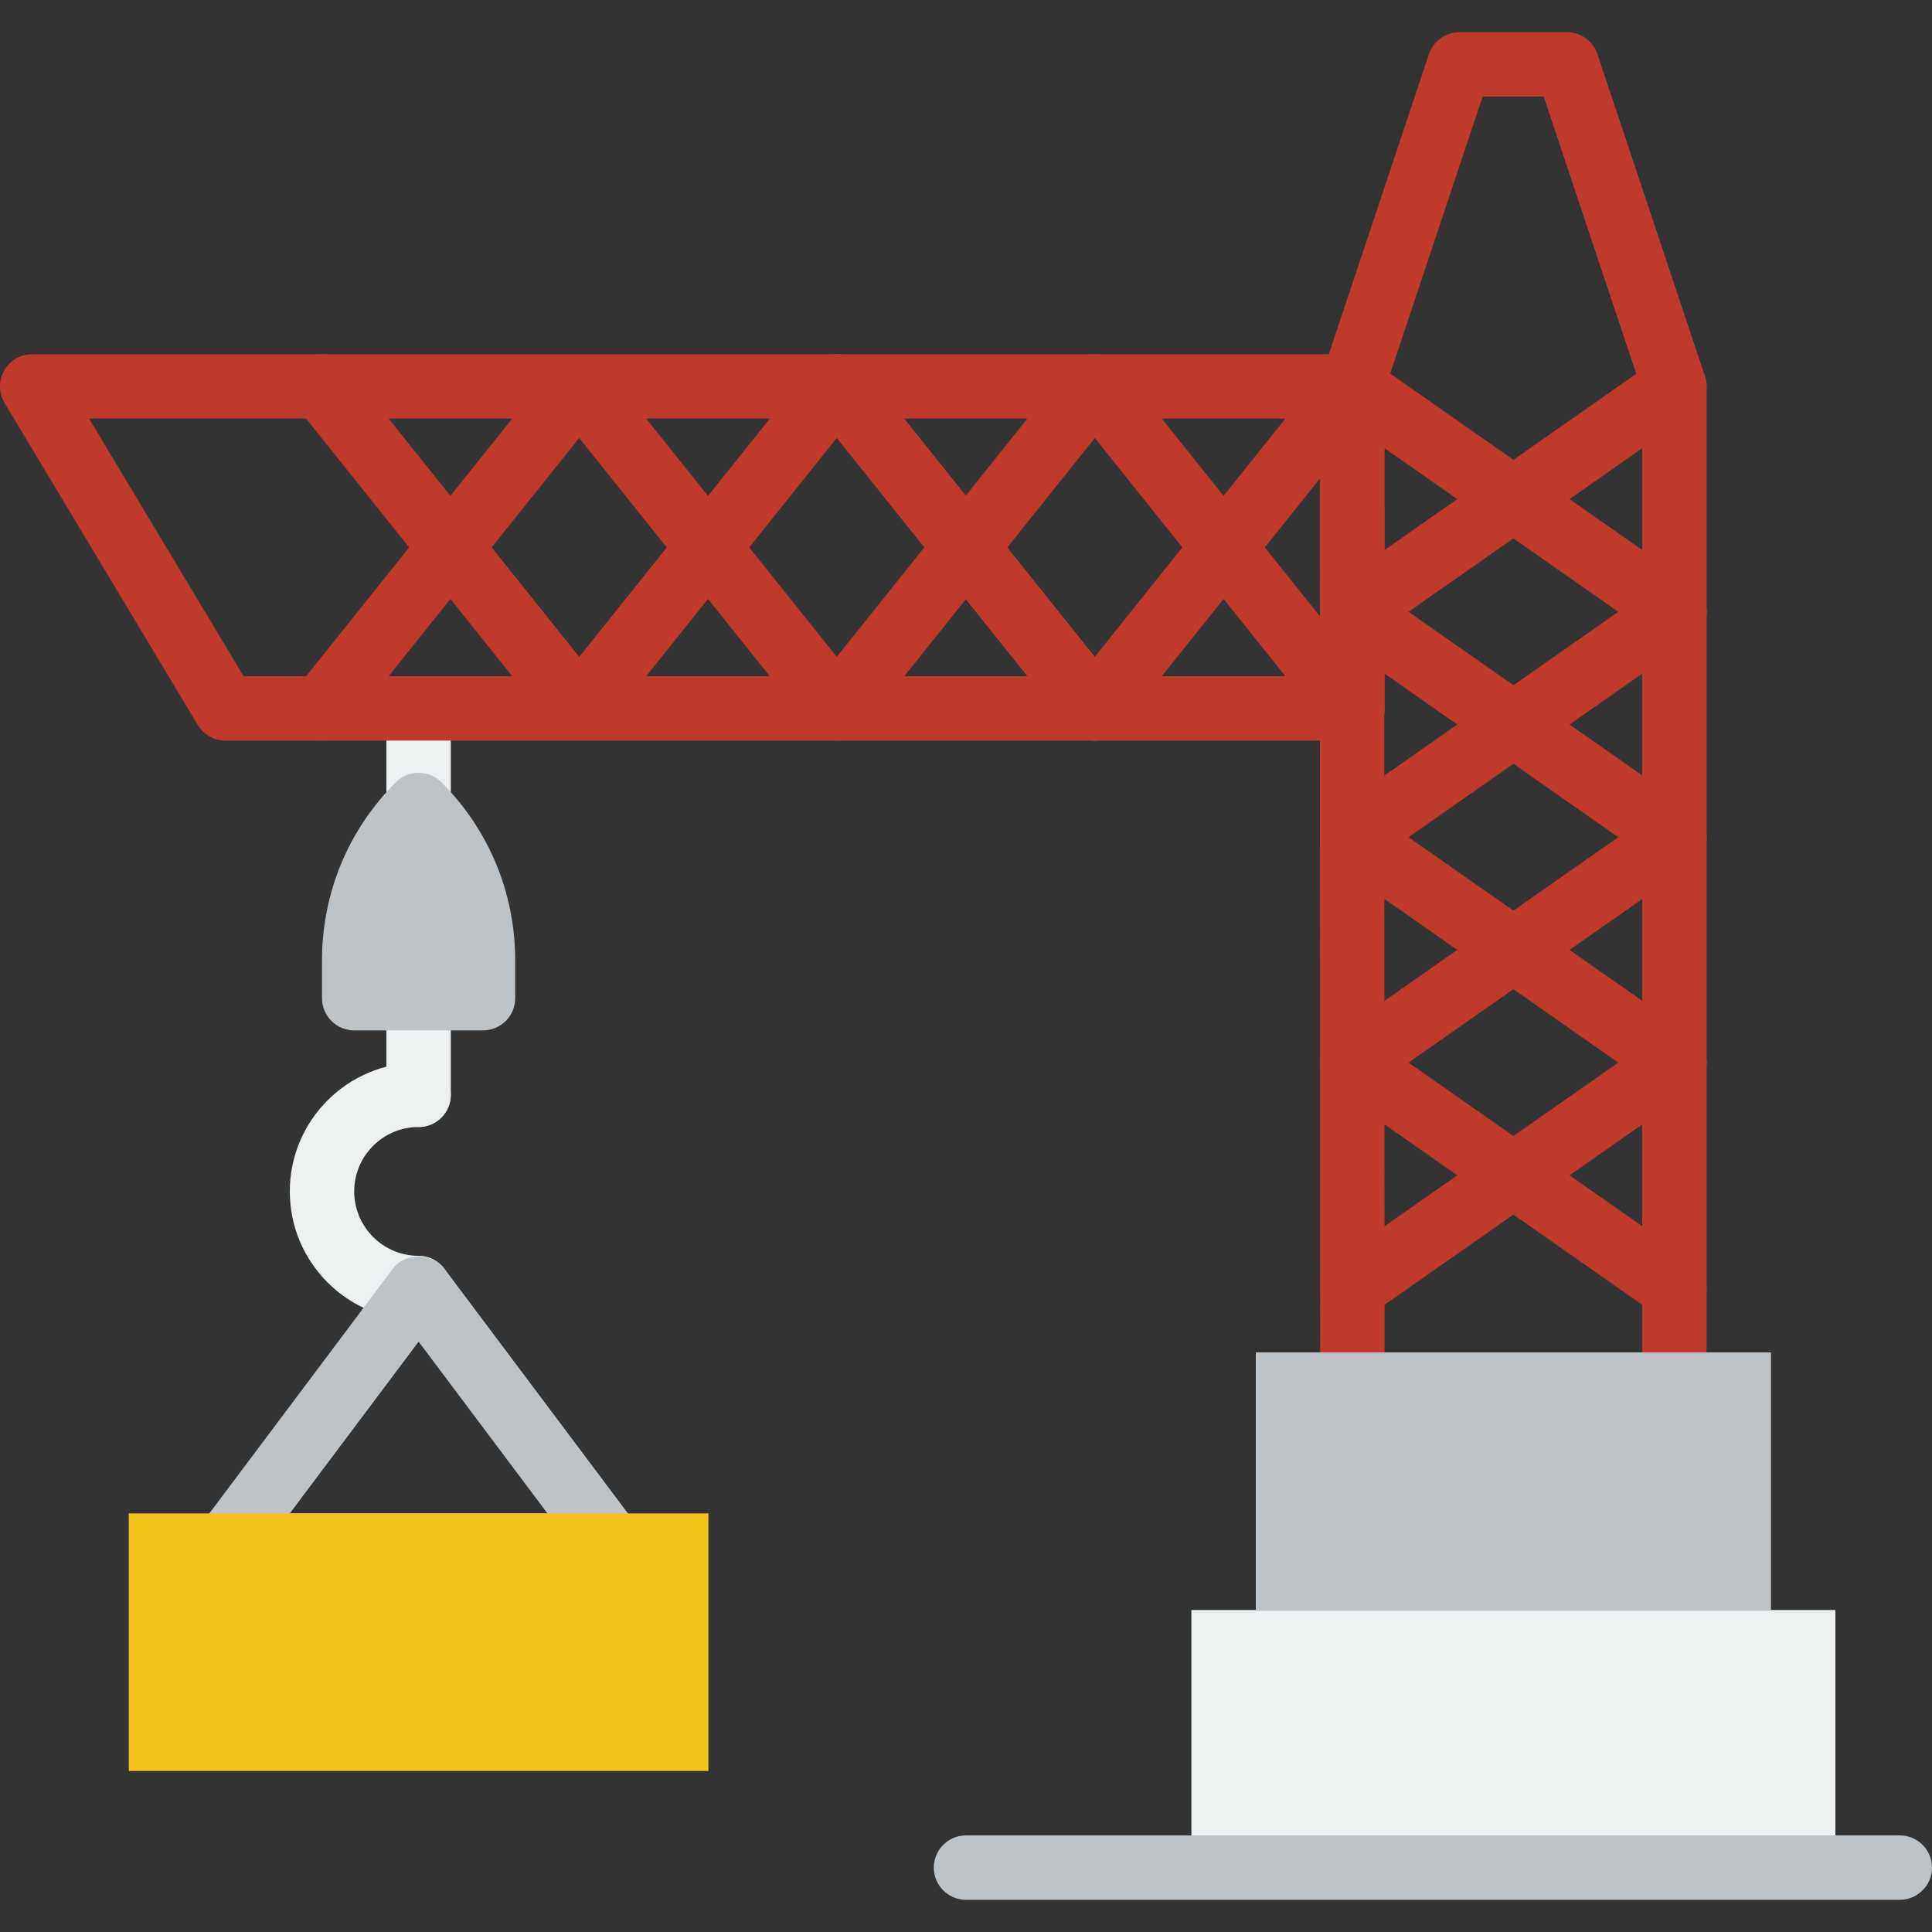 <?xml version="1.0" encoding="iso-8859-1"?>
<!-- Uploaded to: SVG Repo, www.svgrepo.com, Generator: SVG Repo Mixer Tools -->
<svg height="800px" width="800px" version="1.1" id="Layer_1" xmlns="http://www.w3.org/2000/svg" xmlns:xlink="http://www.w3.org/1999/xlink" 
	 viewBox="0 0 511.999 511.999" xml:space="preserve">
<rect x="0" y="0" width="511.999" height="511.999" fill="#333333" stroke="none"/>
<g>
	<path style="fill:#ECF0F1;" d="M110.933,221.866c-4.71,0-8.533-3.823-8.533-8.533v-25.6c0-4.71,3.823-8.533,8.533-8.533
		c4.71,0,8.533,3.823,8.533,8.533v25.6C119.466,218.043,115.643,221.866,110.933,221.866"/>
	<g>
		<path style="fill:#C03A2B;" d="M366.929,366.933h68.267V103.791L409.1,25.6h-16.179l-26.095,78.191L366.929,366.933z M443.729,384
			h-85.333c-4.71,0-8.533-3.814-8.533-8.533l-0.102-273.058c0-0.922,0.145-1.835,0.444-2.705l28.476-85.333
			c1.161-3.49,4.429-5.837,8.098-5.837h28.476c3.669,0,6.938,2.347,8.098,5.837l28.476,85.333c0.29,0.87,0.435,1.783,0.435,2.697
			v273.067C452.262,380.177,448.447,384,443.729,384L443.729,384z"/>
		<path style="fill:#C03A2B;" d="M443.724,170.666c-1.69,0-3.396-0.503-4.881-1.545l-85.333-59.733
			c-3.866-2.705-4.804-8.021-2.099-11.878c2.705-3.857,8.03-4.796,11.878-2.099l85.333,59.733c3.866,2.705,4.804,8.021,2.099,11.878
			C449.058,169.403,446.412,170.666,443.724,170.666"/>
		<path style="fill:#C03A2B;" d="M358.408,170.666c-2.688,0-5.333-1.263-6.997-3.644c-2.705-3.857-1.766-9.173,2.099-11.878
			l85.333-59.733c3.866-2.697,9.182-1.758,11.878,2.099c2.705,3.857,1.766,9.173-2.099,11.878l-85.333,59.733
			C361.804,170.163,360.098,170.666,358.408,170.666"/>
		<path style="fill:#C03A2B;" d="M443.724,230.4c-1.69,0-3.396-0.503-4.881-1.545l-85.333-59.733
			c-3.866-2.705-4.804-8.021-2.099-11.878c2.705-3.857,8.03-4.796,11.878-2.099l85.333,59.733c3.866,2.705,4.804,8.021,2.099,11.878
			C449.058,229.137,446.412,230.4,443.724,230.4"/>
		<path style="fill:#C03A2B;" d="M358.408,230.4c-2.688,0-5.333-1.263-6.997-3.644c-2.705-3.857-1.766-9.173,2.099-11.878
			l85.333-59.733c3.866-2.697,9.182-1.758,11.878,2.099c2.705,3.857,1.766,9.173-2.099,11.878l-85.333,59.733
			C361.804,229.896,360.098,230.4,358.408,230.4"/>
		<path style="fill:#C03A2B;" d="M443.724,290.133c-1.69,0-3.396-0.503-4.881-1.545l-85.333-59.733
			c-3.866-2.705-4.804-8.021-2.099-11.878c2.705-3.866,8.03-4.804,11.878-2.099l85.333,59.733c3.866,2.705,4.804,8.021,2.099,11.878
			C449.058,288.87,446.412,290.133,443.724,290.133"/>
		<path style="fill:#C03A2B;" d="M358.408,290.133c-2.688,0-5.333-1.263-6.997-3.644c-2.705-3.857-1.766-9.173,2.099-11.878
			l85.333-59.733c3.866-2.705,9.182-1.766,11.878,2.099c2.705,3.857,1.766,9.173-2.099,11.878l-85.333,59.733
			C361.804,289.63,360.098,290.133,358.408,290.133"/>
		<path style="fill:#C03A2B;" d="M443.724,349.866c-1.69,0-3.396-0.503-4.881-1.545l-85.333-59.733
			c-3.866-2.705-4.804-8.021-2.099-11.878c2.705-3.866,8.03-4.796,11.878-2.099l85.333,59.733c3.866,2.705,4.804,8.021,2.099,11.878
			C449.058,348.603,446.412,349.866,443.724,349.866"/>
		<path style="fill:#C03A2B;" d="M358.408,349.866c-2.688,0-5.333-1.263-6.997-3.644c-2.705-3.857-1.766-9.173,2.099-11.878
			l85.333-59.733c3.866-2.697,9.182-1.766,11.878,2.099c2.705,3.857,1.766,9.173-2.099,11.878l-85.333,59.733
			C361.804,349.363,360.098,349.866,358.408,349.866"/>
		<path style="fill:#C03A2B;" d="M64.566,179.204H349.87v-68.267H23.606L64.566,179.204z M358.403,196.271H59.736
			c-2.995,0-5.777-1.57-7.322-4.139l-51.2-85.333c-1.579-2.637-1.621-5.922-0.111-8.602c1.519-2.671,4.352-4.326,7.433-4.326
			h349.867c4.71,0,8.533,3.823,8.533,8.533v85.333C366.936,192.448,363.113,196.271,358.403,196.271L358.403,196.271z"/>
		<path style="fill:#C03A2B;" d="M85.224,196.271c-1.869,0-3.755-0.614-5.325-1.869c-3.686-2.944-4.275-8.311-1.331-11.998
			l68.267-85.333c3.234-4.045,10.086-4.045,13.321,0l61.602,77.005l61.611-77.005c2.935-3.686,8.32-4.267,11.989-1.331
			c3.686,2.944,4.275,8.311,1.331,11.998l-68.267,85.333c-3.234,4.045-10.086,4.045-13.321,0l-61.611-77.005l-61.602,77.005
			C90.208,195.178,87.725,196.271,85.224,196.271"/>
		<path style="fill:#C03A2B;" d="M290.033,196.271c-2.5,0-4.983-1.092-6.665-3.2l-61.602-77.005l-61.611,77.005
			c-3.234,4.045-10.086,4.045-13.321,0l-68.267-85.333c-2.944-3.686-2.355-9.054,1.331-11.998c3.678-2.944,9.054-2.347,11.989,1.331
			l61.611,77.005l61.602-77.005c3.234-4.045,10.086-4.045,13.321,0l68.267,85.333c2.944,3.686,2.355,9.054-1.331,11.998
			C293.788,195.656,291.902,196.271,290.033,196.271"/>
		<path style="fill:#C03A2B;" d="M290.133,196.271c-2.594,0-5.043-1.178-6.665-3.2l-68.267-85.333
			c-2.944-3.686-2.347-9.054,1.331-11.998c3.678-2.944,9.054-2.347,11.998,1.331l61.602,77.005l61.602-77.005
			c2.944-3.686,8.32-4.267,11.998-1.331c3.678,2.944,4.275,8.311,1.331,11.998l-68.267,85.333
			C295.176,195.093,292.727,196.271,290.133,196.271"/>
		<path style="fill:#C03A2B;" d="M358.404,196.271c-2.5,0-4.983-1.092-6.665-3.2l-61.602-77.005l-61.611,77.005
			c-2.944,3.686-8.311,4.275-11.989,1.331c-3.686-2.944-4.275-8.311-1.331-11.998l68.267-85.333c3.234-4.045,10.086-4.045,13.321,0
			l68.267,85.333c2.944,3.686,2.355,9.054-1.331,11.998C362.158,195.656,360.273,196.271,358.404,196.271"/>
	</g>
	<g>
		<path style="fill:#ECF0F1;" d="M110.933,298.666c-4.71,0-8.533-3.823-8.533-8.533v-25.6c0-4.71,3.823-8.533,8.533-8.533
			c4.71,0,8.533,3.823,8.533,8.533v25.6C119.466,294.843,115.643,298.666,110.933,298.666"/>
		<path style="fill:#ECF0F1;" d="M110.933,349.866c-18.825,0-34.133-15.309-34.133-34.133S92.108,281.6,110.933,281.6
			c4.71,0,8.533,3.823,8.533,8.533s-3.823,8.533-8.533,8.533c-9.412,0-17.067,7.654-17.067,17.067s7.654,17.067,17.067,17.067
			c4.71,0,8.533,3.823,8.533,8.533S115.643,349.866,110.933,349.866"/>
	</g>
	<path style="fill:#BDC3C7;" d="M76.799,401.066h68.267l-34.133-45.508L76.799,401.066z M162.133,418.133h-102.4
		c-3.234,0-6.187-1.826-7.637-4.719c-1.442-2.893-1.126-6.349,0.811-8.934l51.2-68.267c3.217-4.301,10.436-4.301,13.653,0
		l51.2,68.267c1.937,2.586,2.253,6.042,0.811,8.934C168.319,416.307,165.367,418.133,162.133,418.133L162.133,418.133z"/>
	<polygon style="fill:#ECF0F1;" points="315.732,494.933 486.399,494.933 486.399,426.666 315.732,426.666 	"/>
	<g>
		<polygon style="fill:#BDC3C7;" points="332.799,426.666 469.332,426.666 469.332,358.4 332.799,358.4 		"/>
		<path style="fill:#BDC3C7;" d="M503.466,503.466H255.999c-4.71,0-8.533-3.823-8.533-8.533s3.823-8.533,8.533-8.533h247.467
			c4.71,0,8.533,3.823,8.533,8.533S508.177,503.466,503.466,503.466"/>
		<path style="fill:#BDC3C7;" d="M127.999,273.066H93.866c-4.71,0-8.533-3.823-8.533-8.533v-9.993
			c0-17.852,6.946-34.628,19.567-47.241c3.337-3.337,8.73-3.337,12.066,0c12.621,12.612,19.567,29.389,19.567,47.241v9.993
			C136.533,269.243,132.71,273.066,127.999,273.066"/>
	</g>
	<polygon style="fill:#F0C419;" points="34.132,469.333 187.732,469.333 187.732,401.066 34.132,401.066 	"/>
</g>
</svg>
